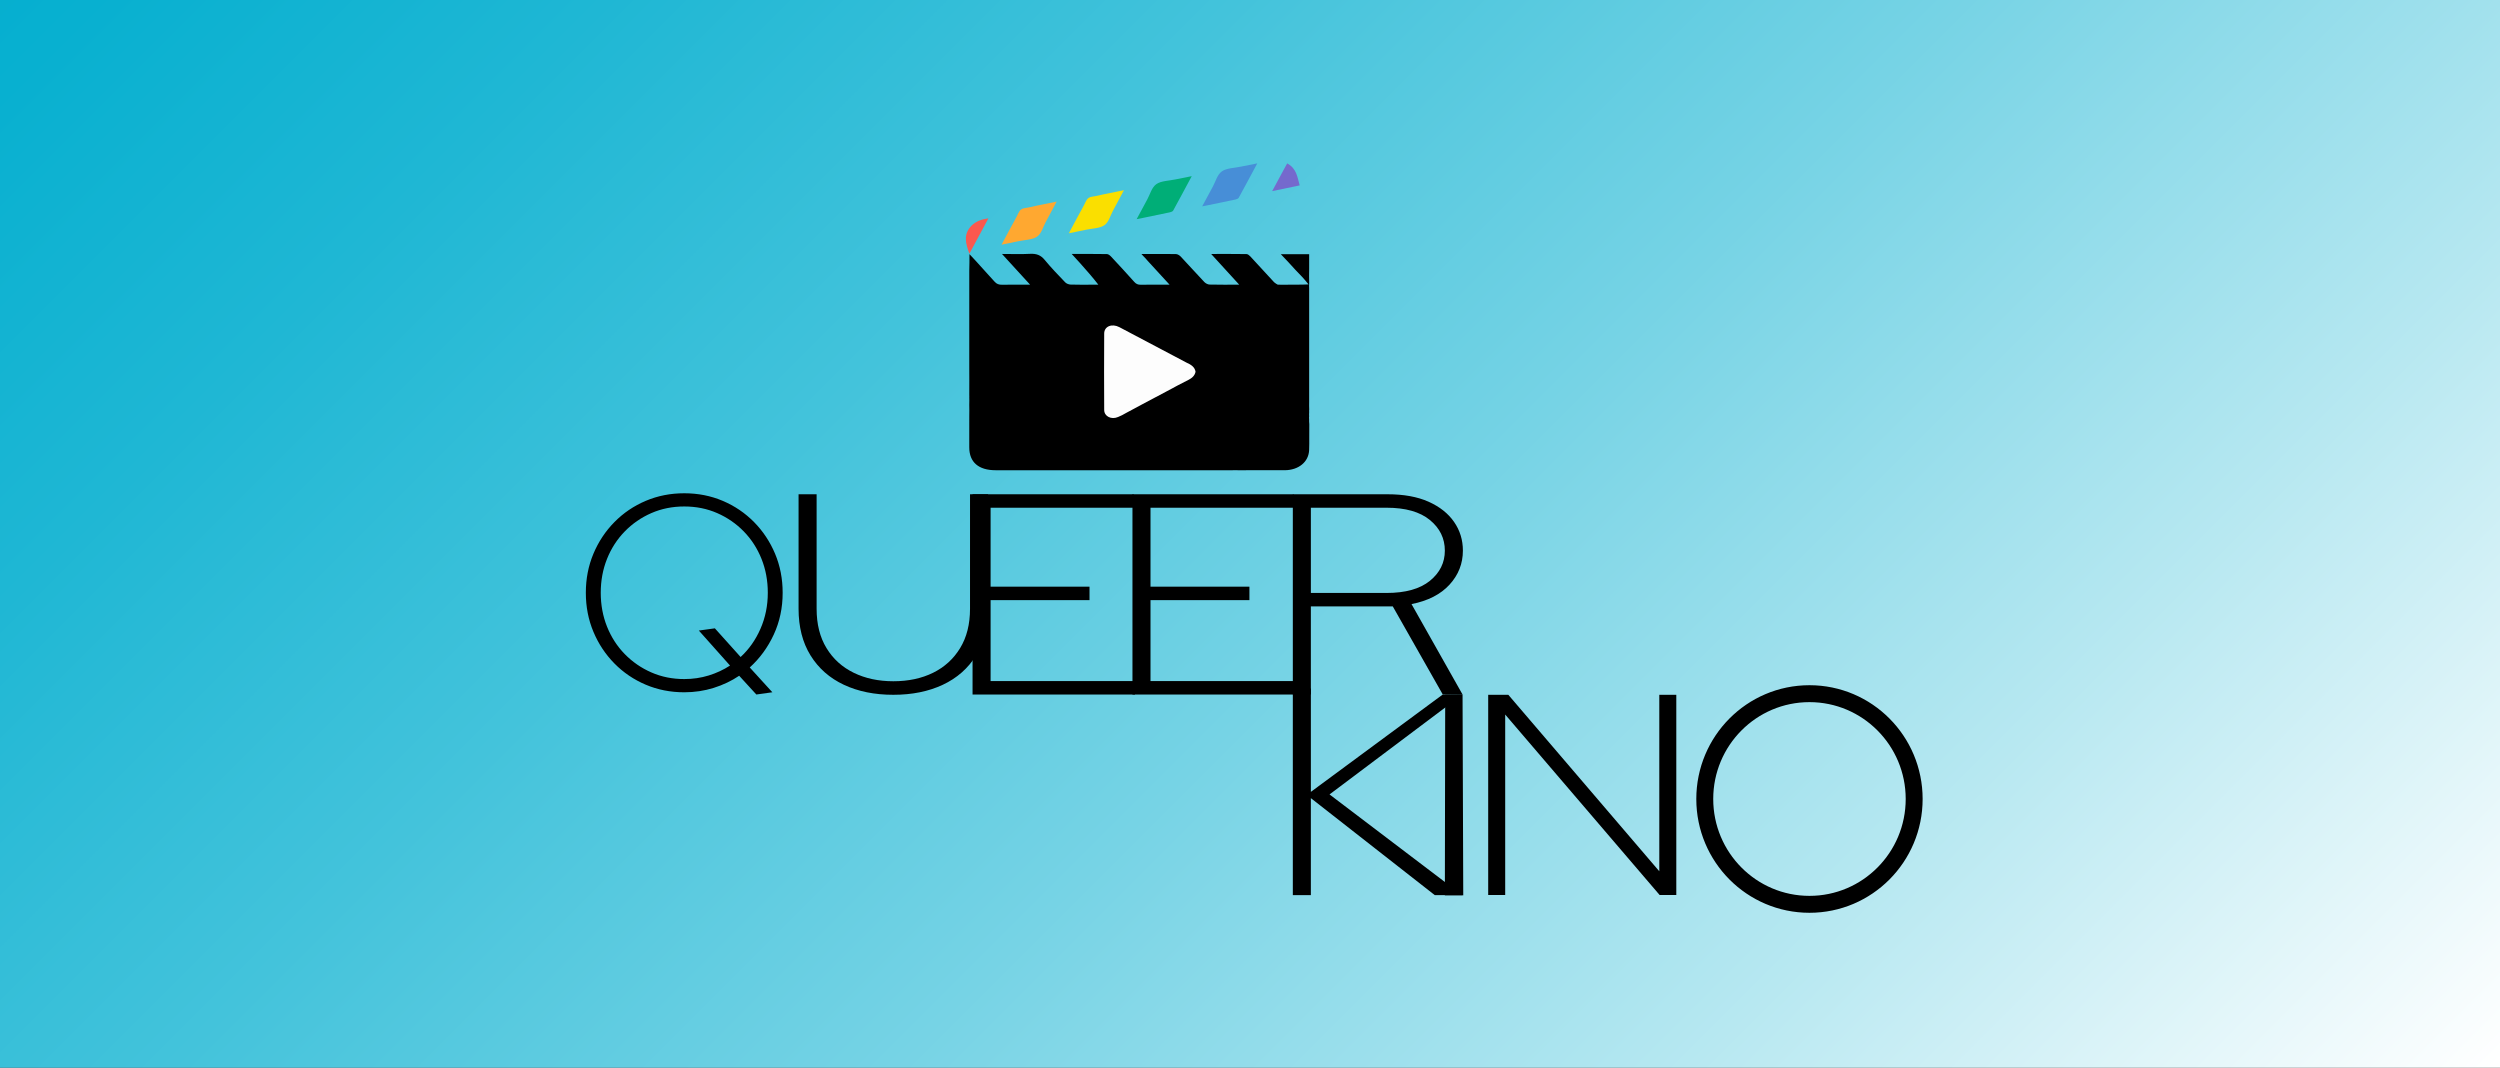 <?xml version="1.0" encoding="UTF-8"?>
<svg xmlns="http://www.w3.org/2000/svg" xmlns:xlink="http://www.w3.org/1999/xlink" version="1.1" id="Ebene_1" x="0px" y="0px" width="1920px" height="820px" viewBox="0 0 1920 820" style="enable-background:new 0 0 1920 820;" xml:space="preserve">
<rect x="0" y="0" width="1920" height="820" fill="#333333" stroke="none"/>
<style type="text/css">
	.st0{display:none;fill:url(#SVGID_1_);}
	.st1{clip-path:url(#SVGID_3_);}
	.st2{fill:none;stroke:#D43333;stroke-width:11;stroke-miterlimit:10;}
	.st3{fill:none;stroke:#FF803B;stroke-width:11;stroke-miterlimit:10;}
	.st4{fill:none;stroke:#EDD72D;stroke-width:11;stroke-miterlimit:10;}
	.st5{fill:none;stroke:#009C74;stroke-width:11;stroke-miterlimit:10;}
	.st6{fill:none;stroke:#435FBB;stroke-width:11;stroke-miterlimit:10;}
	.st7{fill:none;stroke:#AF3F99;stroke-width:11;stroke-miterlimit:10;}
	.st8{clip-path:url(#SVGID_5_);}
	.st9{fill:none;stroke:#AF3F99;stroke-width:11;stroke-linejoin:bevel;stroke-miterlimit:10;}
	.st10{fill:url(#SVGID_6_);}
	.st11{fill:#FADF00;}
	.st12{fill:#FFA830;}
	.st13{fill:#00AE77;}
	.st14{fill:#478ED7;}
	.st15{fill:#7569CD;}
	.st16{fill:#FC584E;}
	.st17{fill:#FDFDFD;}
	.st18{fill:url(#SVGID_7_);}
	.st19{fill:none;stroke:#000000;stroke-width:8;stroke-miterlimit:10;}
	.st20{fill:none;stroke:#000000;stroke-width:13;stroke-miterlimit:10;}
</style>
<g>
	<linearGradient id="SVGID_1_" gradientUnits="userSpaceOnUse" x1="188.6" y1="-361.4" x2="1641.922" y2="1091.922">
		<stop offset="0" style="stop-color:#00ADCE"></stop>
		<stop offset="0.085" style="stop-color:#08B0D0"></stop>
		<stop offset="0.22" style="stop-color:#1FB7D4"></stop>
		<stop offset="0.386" style="stop-color:#43C3DB"></stop>
		<stop offset="0.577" style="stop-color:#76D3E5"></stop>
		<stop offset="0.788" style="stop-color:#B7E8F1"></stop>
		<stop offset="1" style="stop-color:#FFFFFF"></stop>
	</linearGradient>
	<rect style="fill:url(#SVGID_1_);" width="1920" height="820"></rect>
	<path d="M580.87,533.38l-13.18-14.4c-5.86,3.95-12.38,7.06-19.56,9.31c-7.18,2.26-14.72,3.39-22.63,3.39   c-10.54,0-20.4-1.94-29.55-5.82c-9.15-3.88-17.17-9.31-24.06-16.3s-12.27-15.1-16.15-24.35c-3.88-9.25-5.82-19.23-5.82-29.96   s1.94-20.71,5.82-29.96c3.88-9.24,9.26-17.36,16.15-24.34c6.88-6.99,14.9-12.42,24.06-16.3c9.15-3.88,19.01-5.82,29.55-5.82   c10.55,0,20.4,1.94,29.55,5.82c9.15,3.89,17.17,9.32,24.06,16.3c6.88,6.99,12.27,15.1,16.15,24.34c3.88,9.25,5.82,19.23,5.82,29.96   c0,11.58-2.28,22.27-6.81,32.07c-4.54,9.81-10.69,18.25-18.46,25.3l17.36,19.05L580.87,533.38z M525.5,521.52   c6.59,0,12.86-0.92,18.79-2.75c5.93-1.83,11.39-4.38,16.37-7.62l-23.95-26.89l12.31-1.7l19.77,22.02   c6.45-5.93,11.54-13.16,15.27-21.71c3.74-8.54,5.61-17.75,5.61-27.63c0-9.32-1.61-18-4.84-26.04c-3.22-8.04-7.76-15.06-13.62-21.07   c-5.86-6-12.67-10.69-20.43-14.08c-7.76-3.39-16.19-5.08-25.27-5.08s-17.5,1.7-25.26,5.08c-7.76,3.39-14.58,8.08-20.43,14.08   c-5.86,6-10.4,13.02-13.62,21.07c-3.22,8.05-4.83,16.73-4.83,26.04c0,9.31,1.61,18,4.83,26.04c3.22,8.05,7.76,15.07,13.62,21.07   c5.86,6,12.67,10.69,20.43,14.08C508,519.83,516.42,521.52,525.5,521.52z"></path>
	<path d="M686.07,533.6c-14.39,0-27.06-2.56-37.98-7.69c-10.93-5.13-19.46-12.64-25.59-22.53c-6.13-9.89-9.2-21.84-9.2-35.85V379.6   h13.86v87.94c0,11.84,2.53,21.91,7.6,30.21c5.06,8.31,12.03,14.62,20.92,18.95c8.88,4.33,19.01,6.5,30.39,6.5   c11.55,0,21.73-2.17,30.52-6.5c8.8-4.33,15.73-10.65,20.79-18.95c5.07-8.3,7.6-18.37,7.6-30.21V379.6h13.86v87.94   c0,14-3.06,25.96-9.2,35.85c-6.13,9.89-14.66,17.4-25.59,22.53C713.13,531.04,700.47,533.6,686.07,533.6z"></path>
	<path d="M746.92,533.38V379.6h123.69v10.32H760.78v60.63h75.97v10.33h-75.97v62.17h110.89v10.33H746.92z"></path>
	<path d="M869.73,533.38V379.6h123.69v10.32H883.59v60.63h75.97v10.33h-75.97v62.17h110.89v10.33H869.73z"></path>
	<path d="M992.89,533.38V379.6h72.77c12.44,0,22.93,1.91,31.45,5.71c8.53,3.81,15.07,8.97,19.59,15.49   c4.53,6.52,6.8,13.87,6.8,22.07c0,9.96-3.42,18.67-10.26,26.14c-6.84,7.47-16.57,12.45-29.19,14.94l39.18,69.42h-15.19   l-38.39-67.66h-62.91v67.66H992.89z M1006.75,455.39h58.11c14.57,0,25.68-3.11,33.32-9.33c7.64-6.22,11.46-13.95,11.46-23.18   c0-9.37-3.82-17.21-11.46-23.5c-7.64-6.29-18.75-9.45-33.32-9.45h-58.11V455.39z"></path>
	<path d="M992.89,687.46V525.25l13.86,3.61v79.29l101.29-74.77h15.19l-102.15,76.74l101.88,77.33h-21.06l-95.16-74.48v74.48H992.89z   "></path>
	<path d="M1109.65,687.6l0.27-154.07l13.32-0.15l0.54,154.22H1109.65z"></path>
	<path d="M1142.93,687.38V533.6h15.46l115.95,135.54V533.6h13.06v153.78h-12.79l-118.62-138.62v138.62H1142.93z"></path>
	<path d="M1005.4,321.72c-0.07-0.48-0.14-0.97,0.02-1.99c-0.06-0.95-0.12-1.9,0.02-3.32c-0.05-0.49-0.09-0.98,0.04-2.02   c-0.06-1.79-0.12-3.57-0.05-5.99c0-29.06,0.01-58.13,0-87.19c0-1.11-0.18-2.21,0.03-3.87c-0.07-3.59-0.14-7.19-0.02-11.39v-10.72   h-21.76c3.93,4.12,7.49,7.84,11.18,12c3.46,3.54,6.93,7.09,10.08,11.19c-2.84,0.11-5.68,0.22-9.22,0.2   c-2.88,0.05-5.75,0.09-9.29,0.04c-1.57,0.02-3.13,0.04-5.2-0.07c-0.85-0.47-1.69-0.94-2.71-1.83   c-6.08-6.62-12.14-13.26-18.28-19.84c-0.73-0.79-1.92-1.77-2.91-1.79c-8.81-0.14-17.63-0.08-27.16-0.08   c7.36,8.06,14.27,15.63,21.54,23.58c-8.15,0-15.49,0.1-22.81-0.09c-1.36-0.04-3.04-0.97-3.96-1.93   c-6.12-6.45-12.02-13.05-18.11-19.52c-0.86-0.91-2.35-1.9-3.59-1.95c-4.74-0.18-9.5,0.02-14.86-0.08h-11.79   c0.76,0.84,1.11,1.25,1.49,1.64c1.05,1.07,2.12,2.13,3.33,3.62c5.46,5.94,10.91,11.88,16.81,18.31c-7.96,0-15.01-0.09-22.06,0.05   c-2.33,0.05-3.7-0.67-5.08-2.22c-5.81-6.52-11.76-12.96-17.74-19.36c-0.81-0.86-2.1-1.95-3.19-1.97   c-8.8-0.16-17.61-0.09-27.09-0.09c2.44,2.66,4.43,4.8,6.37,6.97c4.93,5.52,9.82,11.07,14.07,16.6c-1.33,0.05-2.65,0.09-4.69,0.03   c-5.54,0-11.08,0.11-16.61-0.09c-1.41-0.05-3.21-0.76-4.1-1.69c-5.42-5.66-10.89-11.31-15.81-17.29c-2.93-3.56-6.18-4.9-11.19-4.63   c-6.95,0.38-13.96,0.1-21.57,0.1c7.4,8.09,14.29,15.62,21.58,23.59c-7.62,0-14.54-0.09-21.44,0.05c-2.54,0.05-4.23-0.55-5.82-2.35   c-4.52-5.12-9.29-10.08-14.08-15.55c-1.61-1.73-3.23-3.46-5.22-5.6c0,4.52,0,8.3-0.15,12.69c-0.01,24.33-0.02,48.67-0.01,73   c0,7.55,0.1,15.1,0.01,23c0.05,0.11,0.09,0.23,0,0.93c0.04,1.8,0.09,3.61-0.01,6.03c0.05,2.92,0.1,5.84,0.01,9.37   c0,7.8-0.01,15.6-0.01,23.4c0,11.35,7.13,17.54,20.26,17.54c60.64,0.01,121.29,0.01,181.93,0c1.15,0,2.31-0.08,4.17,0   c4.66-0.04,9.32-0.08,14.69-0.01c7.07,0,14.14,0.04,21.21,0c10.63-0.06,18.4-6.34,18.76-15.48c0.25-6.44-0.03-12.89,0.13-19.91   C1005.43,324.56,1005.34,323.38,1005.4,321.72z"></path>
	<path class="st11" d="M846.81,149.4c5.4-1.13,10.5-2.16,16.37-3.34c-3,5.64-5.68,10.73-8.43,15.8c-2.07,3.82-3.18,8.74-6.61,11.11   c-3.56,2.46-9.4,2.47-14.25,3.5c-4.1,0.88-8.22,1.7-13.02,2.68c2.49-4.66,4.76-8.9,7.03-13.14c2-3.73,4.2-7.39,5.96-11.21   c1.08-2.34,2.63-3.56,5.52-3.88C841.79,150.67,844.13,149.99,846.81,149.4z"></path>
	<path class="st12" d="M795.12,158.17c5.4-1.13,10.5-2.16,16.37-3.34c-3,5.64-5.68,10.73-8.43,15.8c-2.07,3.82-3.18,8.74-6.61,11.11   c-3.56,2.46-9.4,2.47-14.25,3.5c-4.1,0.88-8.22,1.7-13.02,2.68c2.49-4.66,4.76-8.9,7.03-13.14c2-3.73,4.2-7.39,5.96-11.21   c1.08-2.34,2.63-3.56,5.52-3.88C790.1,159.43,792.44,158.76,795.12,158.17z"></path>
	<path class="st13" d="M877.62,167.39c-1.52,0.32-2.72,0.55-4.68,0.92c2.93-5.45,5.54-10.34,8.2-15.21   c2.18-4.01,3.35-9.13,6.93-11.68c3.59-2.55,9.61-2.56,14.59-3.62c3.95-0.84,7.93-1.58,12.6-2.51c-4.94,9.2-9.54,17.85-14.26,26.43   c-0.35,0.64-1.55,1.12-2.46,1.32C891.69,164.52,884.81,165.9,877.62,167.39z"></path>
	<path class="st14" d="M927.95,157.57c-1.52,0.32-2.72,0.55-4.68,0.92c2.93-5.45,5.54-10.34,8.2-15.21   c2.18-4.01,3.35-9.13,6.93-11.68c3.59-2.55,9.61-2.56,14.59-3.62c3.95-0.84,7.93-1.58,12.6-2.51c-4.94,9.2-9.54,17.85-14.26,26.43   c-0.35,0.64-1.55,1.12-2.46,1.32C942.02,154.7,935.14,156.08,927.95,157.57z"></path>
	<path class="st15" d="M985.55,130.96c1.04-1.92,1.97-3.6,3.01-5.48c7.24,3.94,7.79,10.44,9.6,16.91   c-6.85,1.43-13.61,2.84-21.13,4.4C980.07,141.17,982.76,136.18,985.55,130.96z"></path>
	<path class="st16" d="M746.14,173.29c3.41-3.3,7.53-4.86,12.95-5.61c-4.93,9.16-9.62,17.88-14.59,27.13   C741.61,187.05,739.6,180.03,746.14,173.29z"></path>
	<path class="st17" d="M918.18,285.52c-0.61,2.95-2.62,4.84-5.61,6.31c-5.46,2.68-10.75,5.63-16.53,8.7   c-6.38,3.42-12.33,6.6-18.55,9.84c-2.82,1.49-5.36,2.91-8.17,4.39c-1.37,0.7-2.49,1.36-3.87,2.06c-1.4,0.71-2.54,1.37-3.69,2.03   c-1.01,0.46-2.02,0.93-3.04,1.38c-5.11,2.27-10.67-0.36-10.7-5.35c-0.11-19.59-0.12-39.18,0-58.76c0.03-5.49,5.91-7.87,11.64-4.87   c17.01,8.93,33.97,17.92,51.36,27.13C914.84,280.06,917.64,281.96,918.18,285.52z"></path>
	<g>
		<g>
			<ellipse class="st20" cx="1389.67" cy="613.63" rx="80.41" ry="80.89"></ellipse>
		</g>
	</g>
</g>
</svg>

